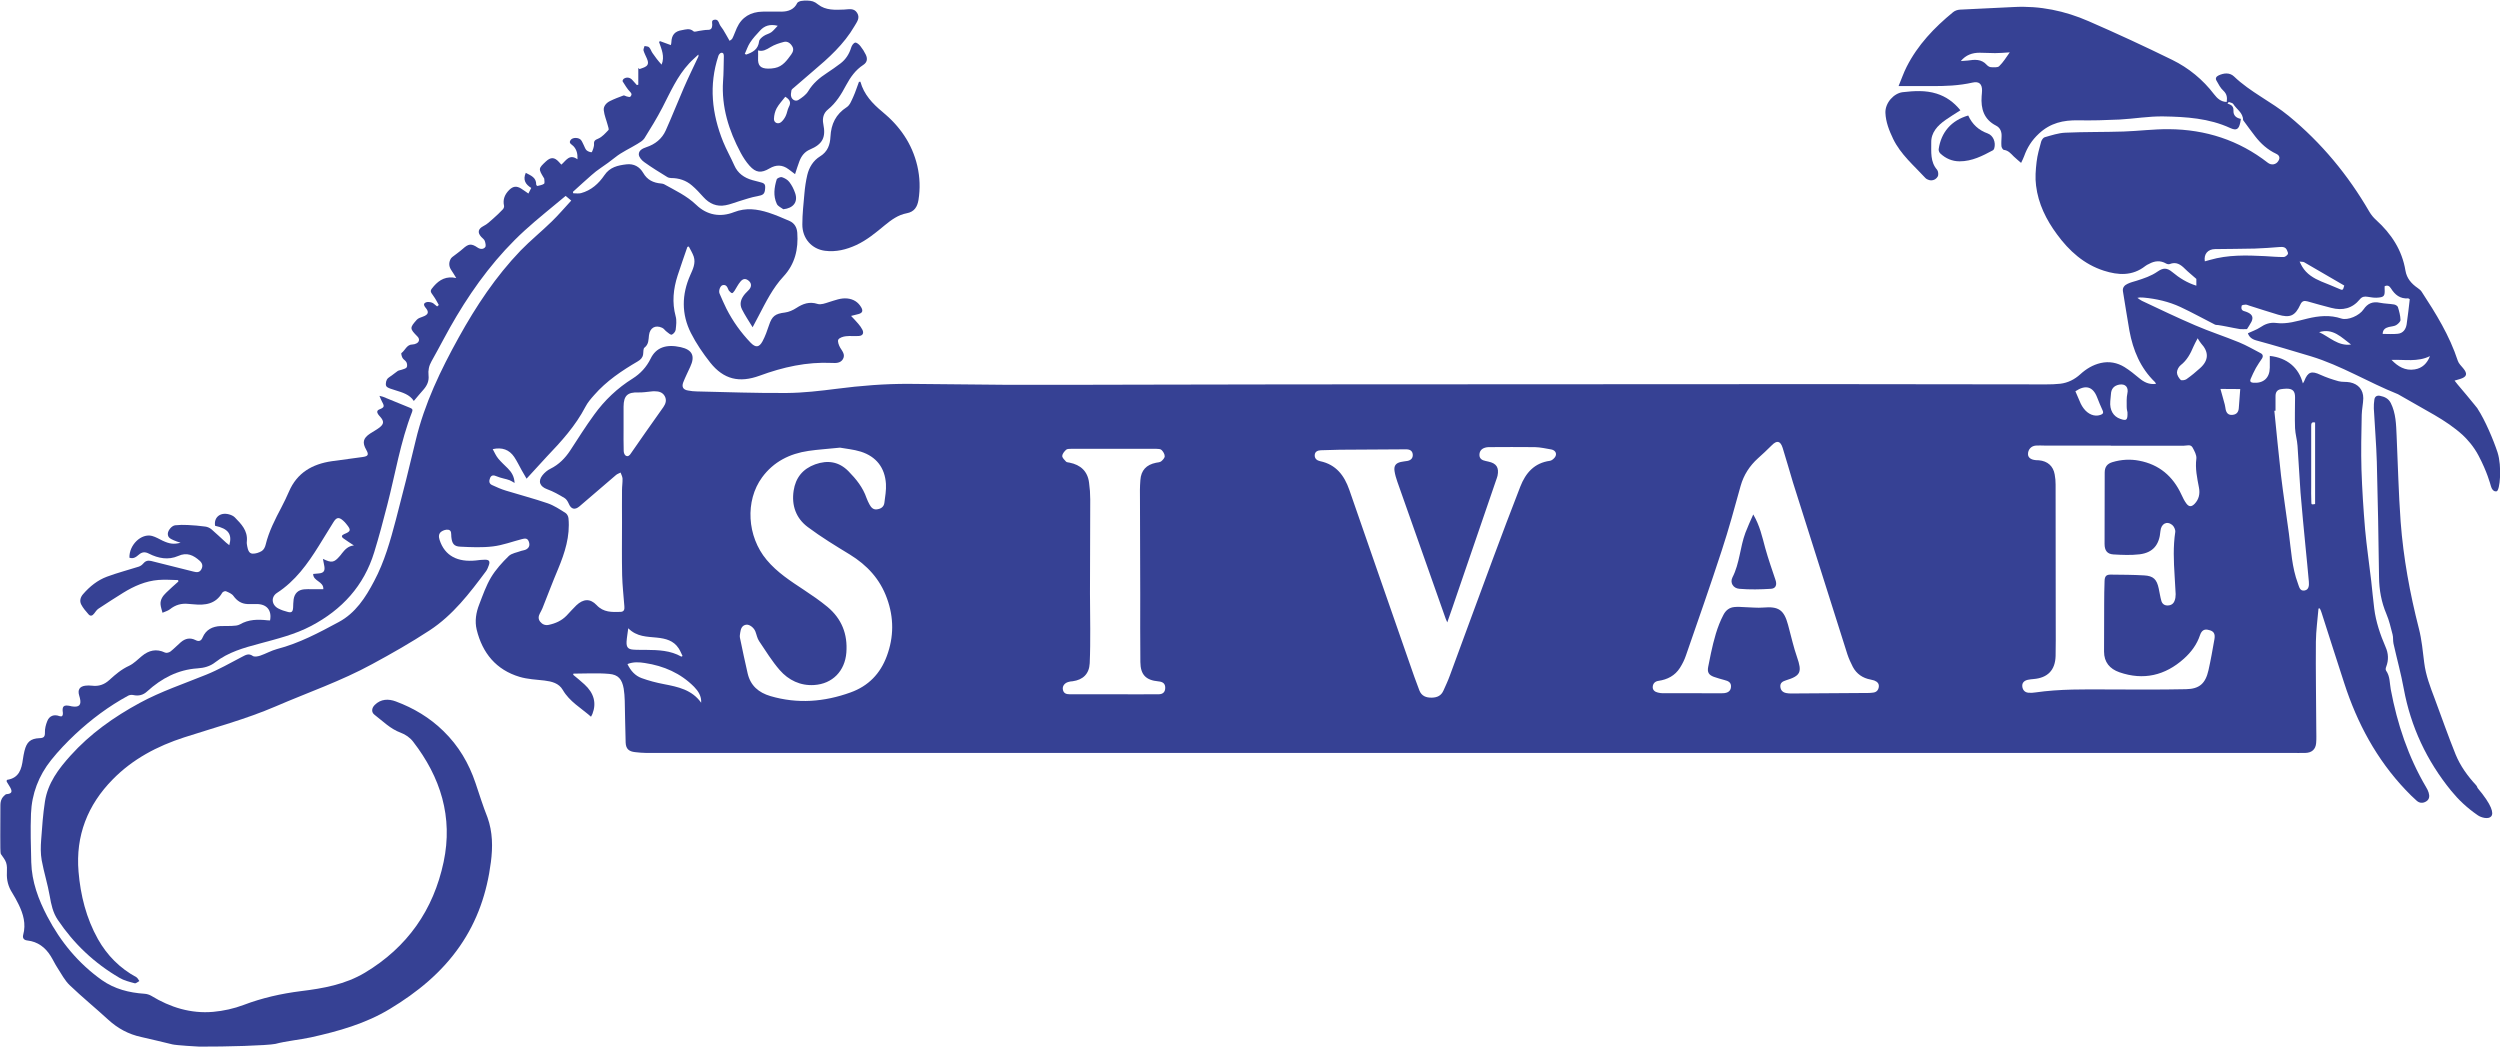 <?xml version="1.0" encoding="utf-8"?>
<!-- Generator: Adobe Illustrator 25.0.0, SVG Export Plug-In . SVG Version: 6.00 Build 0)  -->
<svg version="1.1" id="Livello_1" xmlns="http://www.w3.org/2000/svg" xmlns:xlink="http://www.w3.org/1999/xlink" x="0px" y="0px"
	 viewBox="0 0 1920 804" style="enable-background:new 0 0 1920 804;" xml:space="preserve">
<style type="text/css">
	.st0{fill:#364194;}
</style>
<g>
	<path class="st0" d="M600.6,136.1c-1.1-0.4-3.8,0.7-4.1,1.7c-1.9,6.2-2.8,12.6,0.1,18.8c0.8,1.8,3.3,2.8,5,4.1
		c7.7-0.8,11.4-5.6,9.1-12.3c-1-3-2.5-6-4.4-8.5C605,138.1,602.7,136.8,600.6,136.1z"/>
	<path class="st0" d="M1355.7,420.9c-2.3-8.5-4.1-17.1-9.2-25.8c-2.3,5.2-4.3,9.5-6,14c-4.2,11.2-4.4,23.5-10,34.4
		c-2,4,0.5,8.3,5.3,8.7c8.1,0.7,16.2,0.5,24.3,0c3.8-0.2,4.7-3.2,3.5-6.7C1360.9,437.4,1358,429.2,1355.7,420.9z"/>
	<path class="st0" d="M1901.7,603.1c-6.6-7.1-12.2-14.9-15.8-23.7c-5.7-14.1-10.7-28.5-16-42.7c-3.4-9-6.9-18-8.1-27.7
		c-1.1-8.8-1.9-17.7-4.1-26.3c-6.9-26.9-11.9-54.2-14-81.9c-1.6-22-2.1-44.1-3.1-66.2c-0.4-8.6-0.5-17.1-4.5-25.1
		c-1.8-3.5-4.8-4.8-8.2-5.5c-2.4-0.5-4.1,0.5-4.4,3c-0.3,2.2-0.5,4.5-0.4,6.7c0.7,13.7,1.9,27.4,2.3,41.1c0.8,29.5,1.3,59,1.7,88.5
		c0.1,9.8,1.8,19.1,5.6,28.1c2.2,5.1,3.4,10.6,4.8,15.9c0.6,2.2,0.2,4.7,0.7,7c2.6,11.6,5.8,23.1,7.9,34.7
		c5.4,29.2,17.6,55.2,36.3,78.2c5.7,7,12.2,13.2,20.5,18.9c5.3,3.8,22.2,5.6-0.1-20.9C1902.5,604.2,1902.1,603.6,1901.7,603.1z"/>
	<path class="st0" d="M1478.8,136.8c0.7,0.7,1.8,1.2,2.8,1.5c2.8,0.7,5.3-0.5,6.6-2.8c0.7-1.3,0.4-4-0.5-5.1
		c-5.4-6.2-4.4-13.7-4.5-20.8c-0.2-7.9,4.9-13.2,11-17.5c3.6-2.5,7.3-4.8,11.4-7.4c-5.1-6.3-11-10.5-18.3-12.8
		c-8.6-2.7-17.3-2.1-26.1-1.1c-6.6,0.8-13.5,8.1-13.2,15.9c0.3,7.1,2.9,13.6,5.9,19.9C1459.8,118.8,1470,127.2,1478.8,136.8z"/>
	<path class="st0" d="M1490.2,117.9c4.1,3.8,9,6,14.8,6c9.5,0,17.6-4.2,25.6-8.5c0.5-0.3,0.8-0.9,1-1.5c1.3-4.5-0.7-9.8-5-11.4
		c-7-2.5-11.9-7-15-13.8c-13,3.8-20.8,12.8-22.7,25.9C1488.8,115.7,1489.4,117.2,1490.2,117.9z"/>
	<path class="st0" d="M365.2,601.4c-5.1-15.2-13-28.6-24.6-39.9c-10.5-10.3-22.9-17.7-36.6-22.8c-5.6-2.1-11.5-2-16.2,2.7
		c-2.5,2.5-2.7,5.7-0.1,7.6c6.4,4.9,12.1,10.8,20,13.7c3.6,1.3,7.2,3.8,9.5,6.8c21.2,27.4,30.8,58,23.5,92.5
		c-7.8,36.9-27.9,65.5-60.4,85c-15.2,9.1-32.1,12.1-49.3,14.2c-15,1.9-29.7,5.2-43.9,10.6c-7.4,2.8-15.5,4.6-23.4,5.3
		c-17.1,1.5-32.9-3.4-47.5-12.3c-1.5-0.9-3.5-1.5-5.3-1.6c-11.8-0.8-22.9-3.6-32.7-10.5c-18-12.8-31.7-29.4-41.9-48.9
		c-6.8-13-11.9-26.6-12.3-41.6c-0.3-12.4-0.7-24.9-0.2-37.3c0.6-15.3,5.9-29.2,15.5-41.2c5.6-7,11.9-13.6,18.4-19.7
		c12.3-11.5,25.8-21.6,40.7-29.7c1.1-0.6,2.7-0.8,4-0.5c4.1,0.9,7.6,0,10.6-2.8c11-10,23.6-16.7,38.7-17.7c5-0.3,9.7-1.6,13.5-4.6
		c10.1-7.9,22.1-11.2,34.1-14.4c13.6-3.7,27.2-7,39.7-13.6c23.7-12.5,40.5-30.8,48.4-56.6c3.7-12,6.9-24.1,10-36.2
		c6.2-23.9,10.1-48.5,19.1-71.6c0.7-1.8,0-2.5-1.6-3.1c-7-2.8-13.9-5.7-20.8-8.5c-0.5-0.2-1.2-0.3-2.7-0.7c0.9,2,1.3,3.3,2,4.5
		c2,3.6,1.8,4.4-2,5.9c-2,0.8-2,2.1-1.1,3.6c0.5,0.8,1.2,1.5,1.8,2.2c2.9,3.3,2.8,5.4-0.6,8.1c-2.3,1.8-4.9,3.1-7.3,4.7
		c-5.4,3.6-6.1,6.9-2.9,12.5c2.1,3.7,1.5,4.9-2.9,5.5c-7.9,1.1-15.7,2.1-23.6,3.2c-15,2.2-26.7,8.9-32.9,23.4c-1.7,4-3.7,8-5.7,11.9
		c-4.9,9.3-9.7,18.6-12.2,28.9c-0.4,1.8-1.5,3.9-3,4.8c-2,1.2-4.7,2.1-7,2c-2.9-0.1-3.6-3.1-4.1-5.5c-0.3-1.3-0.5-2.8-0.3-4.2
		c0.7-8-4.3-13.1-9.3-18.2c-1.1-1.1-2.9-1.9-4.5-2.3c-6.7-1.8-11.7,2.4-10.6,8.8c10.1,2.2,13.3,6.4,10.9,14.9
		c-0.9-0.7-1.7-1.3-2.5-2c-3.7-3.4-7.4-6.9-11.2-10.2c-1.3-1.1-3.1-1.9-4.8-2.1c-4.4-0.6-8.9-1-13.4-1.2c-3.2-0.2-6.4-0.1-9.6,0.2
		c-2.7,0.3-5.5,3.8-5.7,6.3c-0.2,3.4,2.4,4.2,4.7,5.3c1.4,0.7,3,1.1,5.1,1.8c-5.2,1.4-8.5,0.9-13.7-1.5c-2.7-1.3-5.3-2.9-8.2-3.7
		c-8.3-2.2-17.7,6.9-17.4,16.7c3,1.1,5.1-0.5,7.2-2.3c2.4-2.1,4.7-2.4,7.8-0.8c7.1,3.6,14.8,5.1,22.4,1.8c6.8-3.1,11.8-0.6,16.6,3.7
		c2.1,1.9,2.6,4.1,1.2,6.6c-1.4,2.5-3.5,2.3-5.9,1.7c-10.9-2.8-21.8-5.5-32.7-8.2c-2.6-0.6-4.5,0.1-6.2,2.2c-0.8,1-2.1,1.8-3.3,2.2
		c-8.1,2.6-16.4,4.7-24.4,7.7c-7.2,2.7-13.2,7.5-18.3,13.4c-2,2.3-2.8,5.1-1.5,7.8c1.4,2.8,3.6,5.3,5.7,7.7c1.5,1.7,3,1.1,4.3-0.6
		c1-1.3,2-2.9,3.4-3.8c6.3-4.2,12.6-8.2,19-12.2c8.3-5.1,17.1-9,27-9.8c5-0.4,10.1,0,15.1,0.1c0.1,0.4,0.1,0.8,0.2,1.1
		c-3.2,2.9-6.4,5.6-9.4,8.6c-2.5,2.4-4.6,5.3-4.3,9c0.2,2.2,1,4.3,1.5,6.4c1.9-0.9,4-1.4,5.6-2.6c4.3-3.5,9-4.8,14.4-4.2
		c1.3,0.1,2.6,0.2,3.8,0.3c8.9,0.9,17-0.1,22.1-8.9c0.4-0.7,2.2-1.5,2.9-1.1c2.1,0.9,4.5,1.9,5.7,3.6c2.7,3.7,6,6,10.7,6.2
		c2.4,0.1,4.7,0,7.1,0c7.8,0,11.8,4.8,10.3,12.6c-0.6,0-1.3,0-1.9-0.1c-7.4-0.8-14.5-0.8-21.2,3.1c-1.7,1-4.1,1.1-6.2,1.2
		c-2.9,0.2-5.8,0-8.7,0.1c-6.2,0.3-11.2,2.7-13.8,8.8c-1.1,2.7-2.9,3.3-5.4,2c-4.2-2.1-7.9-1.3-11.3,1.6c-2.7,2.3-5.1,4.9-7.9,7.1
		c-1,0.8-3.1,1.4-4.2,0.9c-6.7-3.2-12.5-1.8-17.9,2.7c-3.2,2.6-6.1,5.7-9.7,7.4c-5.9,2.7-10.6,6.7-15.3,11c-3.7,3.4-8.1,5-13.3,4.3
		c-1.7-0.2-3.5-0.2-5.1,0c-4.4,0.6-6,3.2-4.7,7.5c0.2,0.6,0.4,1.2,0.5,1.8c1.4,5.5-0.4,7.5-6.1,6.6c-0.4-0.1-0.8-0.2-1.3-0.3
		c-5.1-1.1-6.4,0.2-5.6,5.4c0.1,0.7-0.1,1.7-0.6,2.3c-0.3,0.4-1.4,0.3-2,0.1c-4.1-1.6-7.8-0.3-9.4,3.8c-1.1,2.7-1.9,5.8-1.8,8.7
		c0.1,3.3-0.9,4.3-4.1,4.4c-7,0.3-9.9,2.9-11.6,9.8c-0.5,2.1-0.9,4.2-1.2,6.3c-1,7.6-2.9,14.5-12.1,15.9c-0.1,0-0.1,0.1-0.3,0.3
		c0,0.3-0.2,0.8,0,1.2c0.8,1.4,1.7,2.7,2.5,4.1c2.1,3.6,1.3,5.1-2.7,5.4c-1.1,0.1-3.2,2.6-3.6,3.5c-1.1,2.1-1.1,4-1.1,6.4
		c0.1,12.8-0.4,34.7,0.3,36c1.4,2.2,3.3,4.2,4.1,6.7c0.8,2.3,0.7,5.1,0.6,7.6c-0.3,5.7,1,10.8,4.1,15.6c1.8,2.8,3.3,5.8,4.8,8.7
		c3.7,7.5,5.9,15.2,3.6,23.6c-0.6,2.4,0.4,4,3.3,4.3c7.9,0.9,13.7,5.3,17.8,11.9c1.9,3,3.3,6.2,5.3,9.2c3,4.6,5.5,9.6,9.4,13.3
		c9.5,9.1,19.8,17.5,29.5,26.4c7.3,6.7,15.6,11.2,25.3,13.3c8.1,1.8,16.1,3.8,24.1,5.7c2.8,0.7,19.7,1.7,20.6,1.7
		c20.5,0.1,52-0.8,58.4-2.1c8.3-2.2,18.8-3.2,27.2-5c21.2-4.7,42-10.5,60.8-21.9c21-12.7,39.7-27.9,53.7-48.2
		c13.5-19.5,20.8-41.1,23.8-64.5c1.5-11.6,1.4-23.1-2.6-34.3C371,619.3,368.2,610.3,365.2,601.4z M212.8,455.3
		c14-9.1,23.4-22.2,32-36c3.8-6.1,7.6-12.2,11.3-18.3c2.3-3.7,4.1-4.1,7.4-1.2c1,0.8,1.8,1.8,2.6,2.8c3.7,4.5,3.4,5.5-1.8,7.6
		c-2.1,0.9-2.3,2.1-0.4,3.4c2.6,1.9,5.2,3.5,7.9,5.3c-4.5,0.4-7,3.3-9.3,6.2c-0.5,0.7-1,1.4-1.6,2c-4.3,5-6.2,5.4-12.9,2.1
		c0.4,2.1,0.8,3.9,1.1,5.7c0.6,3.6-0.6,5.2-4.3,5.5c-1.4,0.1-2.7,0.3-4.3,0.4c0,5.7,8.2,5.6,7.8,11.7c-3,0-5.9,0-8.9,0
		c-1.9,0-3.9-0.1-5.8,0.1c-4.6,0.4-7.4,3.1-8.1,7.7c-0.3,2.1-0.3,4.3-0.4,6.4c-0.2,3.2-1.2,4.1-4.3,3.2c-2.4-0.6-4.8-1.4-6.9-2.5
		C208.6,464.8,207.8,458.5,212.8,455.3z"/>
	<path class="st0" d="M659.7,62.8c-1.5,3.9-2.7,7.9-4.4,11.6c-1.3,2.8-2.6,6.4-5,7.9c-8.4,5.4-12,13-12.5,22.6
		c-0.3,6.2-2.1,11.6-8,15.2c-5.2,3.2-8.4,8.4-9.8,14.3c-1.1,4.7-1.8,9.5-2.2,14.2c-0.7,7.9-1.6,15.8-1.6,23.7
		c-0.1,10.8,7.2,19,17.4,20.3c8.4,1.1,16.4-0.9,24-4.4c8.2-3.8,15-9.5,21.9-15.2c5-4.1,10.3-8,16.8-9.2c6-1.1,8.2-5,9.1-10.2
		c1.4-8.8,1.1-17.5-0.9-26.2c-4-17.1-13.5-30.6-26.9-41.6c-7.5-6.2-14.1-13.2-16.8-23C660.4,62.8,660.1,62.8,659.7,62.8z"/>
	<path class="st0" d="M1918.1,347.4c-3.1-9.5-9.7-25-15.2-33.3c-0.2-0.5-0.5-0.9-0.9-1.3c-0.3-0.4-0.6-0.7-0.9-1.1
		c-0.1-0.1-0.2-0.3-0.3-0.4l0,0c-2.2-2.6-4.3-5.3-6.5-7.9c-2.3-2.8-4.7-5.5-7-8.3c-0.6-0.8-1.2-1.6-2.2-2.8c1.7-0.5,2.9-0.9,4.1-1.2
		c5.4-1.6,6.1-4,2.5-8.3c-1.5-1.8-3.4-3.6-4.1-5.7c-6.3-19.3-16.8-36.3-27.8-53.1c-0.7-1.1-1.9-2-3-2.8c-4.8-3.3-8.4-7.4-9.4-13.3
		c-2.6-15.9-10.9-28.4-22.6-39c-2-1.8-3.8-4-5.2-6.4c-16.3-28.1-36.7-52.8-61.9-73.5c-13.4-11-29.4-18.2-42-30.3
		c-3.3-3.1-7.7-2.7-11.8-0.8c-1.9,0.9-2.7,2.3-1.6,4.1c1.5,2.7,3,5.6,5.2,7.6c2.8,2.6,3.1,5.3,2.6,8.7c-4.5-0.1-7.3-2.8-9.7-5.9
		c-8.6-11.3-19.5-20.2-32.1-26.4c-21.2-10.4-42.6-20.3-64.2-29.7c-18.3-8-37.5-12-57.6-10.9c-13.8,0.8-27.6,1.2-41.3,2
		c-1.8,0.1-3.9,0.8-5.3,2c-14.4,11.8-27.1,25.1-35.6,41.9c-2.3,4.5-3.9,9.3-6.2,14.8c9,0,16.9,0,24.9,0c10.8,0.1,21.4-0.3,32-2.7
		c4.9-1.1,7.3,1.1,7.2,6.2c0,1.4-0.2,2.8-0.3,4.2c-0.7,9.7,1.7,17.9,11.1,22.7c3.3,1.7,4.4,4.8,4.2,8.4c-0.1,2.5-0.3,4.9-0.1,7.4
		c0.1,1,1.1,2.7,1.8,2.8c3.5,0.4,5.4,2.8,7.6,5c1.7,1.7,3.6,3.1,5.7,5c1-2.2,1.8-3.6,2.3-5.1c2.4-6.7,5.9-12.3,11.4-17.4
		c8.8-8.2,18.7-10.4,30.1-10.2c10.6,0.2,21.2-0.1,31.8-0.6c11.2-0.6,22.5-2.6,33.7-2.4c17.5,0.3,35,1.4,51.3,8.9
		c4.8,2.2,6.6,1,7.7-4.1c0.2-0.9,0.3-1.8,0.5-2.9c-3.8-0.7-5.9-2.8-5.7-6.4c0.1-2.3-0.7-3.7-2.6-4.6c-0.6-0.3-1.3-0.5-2-0.8
		c0.3-0.4,0.6-0.8,1-1.2c1.2,0.5,2.9,0.7,3.4,1.5c2.5,4.1,7.6,6.7,7.6,12.4c0,0.1,0.1,0.2,0.2,0.3c3,4,5.9,8.2,9,12.1
		c4.4,5.7,9.6,10.4,16.2,13.5c2.6,1.2,3.2,3.2,1.6,5.6c-1.7,2.8-5.3,3.4-8,1.3c-22.3-17.4-47.9-25.6-76-25.8
		c-11.6-0.1-23.1,1.4-34.7,1.8c-14.9,0.5-29.9,0.2-44.8,0.9c-5.3,0.2-10.6,2-15.9,3.5c-1.1,0.3-2.3,2.1-2.7,3.4
		c-1.4,5.2-2.9,10.3-3.5,15.6c-0.7,6-1.2,12.2-0.4,18.2c1.7,13.9,7.8,26.2,16.1,37.4c9.3,12.7,20.7,23,36,27.9
		c11,3.5,21.9,4.2,31.8-3.6c0.8-0.7,1.8-1.1,2.8-1.6c4.3-2.4,8.7-2.9,13.2-0.3c0.7,0.4,1.9,0.7,2.7,0.4c5-2,8.4,0.3,11.7,3.6
		c2.7,2.7,5.7,5,8.8,7.8c0,1.1,0,3,0,5.2c-7.1-2.2-13-5.9-18.4-10.4c-4.3-3.6-7.2-3.3-11.3-0.5c-5,3.5-10.6,5.3-16.2,7.1
		c-2.3,0.7-4.8,1.3-7,2.4c-2.2,1-3.9,2.8-3.5,5.6c1.7,10.1,3.2,20.3,5,30.4c2.8,15,8.4,28.6,19.6,39.4c0.3,0.3,0.5,0.8,0.8,1.4
		c-5.3,0.7-9.2-1.3-12.9-4.4c-3.6-3-7.3-6-11.3-8.5c-5.6-3.4-11.7-4.6-18.3-3.1c-6,1.4-11.1,4.5-15.6,8.6c-4.4,4-9.5,6.6-15.4,7.3
		c-3.6,0.4-7.3,0.5-10.9,0.5c-56.9-0.1-113.9-0.2-170.8-0.2c-136.3,0-272.6,0.1-408.9,0.2c-37.4,0-74.8,0.2-112.1,0.2
		c-36.3,0.1-72.6,0.2-108.9,0.1c-24.2-0.1-48.3-0.6-72.5-0.7c-18.7-0.1-37.3,1.4-55.8,3.8c-12.6,1.6-25.4,3.1-38.1,3.2
		c-23.1,0.2-46.2-0.7-69.2-1.2c-2.2,0-4.5-0.3-6.7-0.7c-3.7-0.6-5-2.7-3.7-6.2c1.6-4.1,3.6-8,5.4-12c3.9-8.3,1.6-13.1-7.3-15.1
		c-11.2-2.5-19,0.3-23.1,8.8c-3.2,6.5-7.8,11.5-13.8,15.3c-11.7,7.3-21.6,16.7-29.6,27.8c-6.5,8.9-12.4,18.3-18.4,27.5
		c-3.9,5.9-8.7,10.8-15.2,14c-2.3,1.1-4.5,3-6.1,5c-3.7,4.7-1.9,8.7,3.6,10.7c4.7,1.7,9.1,4.2,13.4,6.8c1.4,0.8,2.5,2.7,3.2,4.3
		c1.8,4.3,4.7,5.1,8.3,2c9.4-8,18.7-16.1,28.1-24.1c1-0.8,2.3-1.2,3.4-1.8c0.5,1.5,1.4,3,1.5,4.6c0.1,3-0.4,6-0.4,8.9
		c-0.1,8.3,0,16.5,0,24.8c0,13.5-0.2,27.1,0.1,40.6c0.2,7.9,1.1,15.8,1.7,23.7c0.2,2.2,0,4.3-2.9,4.4c-6.6,0.2-13.1,0.5-18.4-5.2
		c-5-5.3-10.3-4.8-15.6,0.2c-2.6,2.5-5,5.3-7.5,7.9c-3.8,3.9-8.5,6-13.8,7.1c-2.7,0.5-4.8-0.4-6.5-2.5c-1.6-2.1-1.3-4.2-0.2-6.3
		c0.7-1.3,1.4-2.6,2-4c4-10,7.8-20.2,12-30.1c5.2-12.5,9.3-25.2,8-38.9c-0.1-1.5-1.1-3.4-2.2-4.1c-4.4-2.8-8.9-5.8-13.8-7.5
		c-10.5-3.6-21.3-6.4-32-9.7c-3.7-1.1-7.2-2.7-10.7-4.3c-2.5-1.1-2.4-3.3-1.5-5.5c1-2.3,2.8-2.2,4.8-1.3c1.8,0.8,3.8,1.3,5.7,1.8
		c1.5,0.4,3.1,0.7,4.5,1.3c1.2,0.5,2.3,1.2,3.8,2.1c-0.2-4.9-2.3-8.3-5.2-11.2c-2.5-2.5-5.2-4.9-7.4-7.6c-1.7-2.1-2.8-4.6-4.2-7.2
		c7.2-1.6,12.7,0.4,16.5,6c2.2,3.3,3.9,6.9,5.8,10.3c1.2,2.1,2.4,4.2,3.7,6.4c5.4-5.8,10.4-11.4,15.5-16.9
		c11.2-11.7,22.1-23.7,29.7-38.3c1.7-3.3,4.2-6.2,6.7-9c9.4-10.8,21.2-18.7,33.5-25.9c2.2-1.3,3.7-2.8,4.1-5.3c0.3-1.8,0-4.4,1-5.2
		c3.4-2.6,3.1-6.1,3.5-9.5c0.7-5.8,4.9-8.2,10.1-5.8c1.4,0.6,2.3,2.2,3.6,3.1c1.2,0.9,2.9,2.5,3.8,2.2c1.3-0.5,2.8-2.3,3-3.7
		c0.4-3.4,0.9-7.2,0-10.4c-2.9-10.7-1.8-21,1.5-31.3c2.4-7.4,5-14.7,7.5-22c0.4-0.1,0.7-0.2,1.1-0.3c1.3,2.6,2.9,5.1,3.8,7.8
		c1.6,5.1-0.7,9.7-2.7,14.2c-6.6,14.9-6.8,29.9,0.5,44.4c4.1,8.1,9.3,15.7,14.9,22.8c10.3,12.9,22.3,15.7,37.9,10
		c17.9-6.6,36.2-10.7,55.4-9.8c3.2,0.2,6.8,0.2,8.6-3c1.9-3.4-0.5-6-2.2-8.8c-1-1.8-2.1-4.7-1.4-6.1c0.9-1.5,3.8-2.4,5.9-2.6
		c3.3-0.4,6.7,0.1,10-0.2c2.9-0.2,3.9-2.2,2.6-4.8c-0.8-1.6-1.9-3.1-3.1-4.5c-1.6-1.9-3.4-3.8-5.6-6.1c2.2-0.5,3.9-0.9,5.6-1.4
		c3.1-0.8,3.8-2.4,2.2-5.2c-2.4-4.1-6-6.3-10.7-6.8c-5-0.5-9.4,1.4-14.1,2.8c-2.8,0.9-6.2,2.2-8.7,1.4c-6.3-2-11.2-0.2-16.3,3.1
		c-2.6,1.7-5.7,3.1-8.8,3.5c-7.4,0.9-9.9,2.7-12.2,9.7c-1.4,4.2-2.9,8.5-5,12.4c-2.6,4.8-5.3,5-9.1,1.1
		c-7.5-7.8-13.7-16.5-18.6-26.1c-1.9-3.8-3.6-7.8-5.3-11.7c-0.9-2.1,0.5-5.9,2.3-6.4c2.6-0.7,3.6,1.2,4.4,3.2
		c0.2,0.4,0.3,0.9,0.6,1.1c0.7,0.7,1.5,1.7,2.3,1.8c0.5,0.1,1.4-1.1,1.9-1.8c1.5-2.3,2.7-4.9,4.5-7c2.1-2.6,4.3-2.6,6.6-0.5
		c2,1.8,2.1,4.3,0.1,6.6c-1,1.1-2.1,2.1-3.1,3.2c-3,3.5-4.6,7.5-2.4,11.9c2.3,4.6,5.2,8.9,8.2,13.8c1.8-3.5,3.3-6.2,4.7-8.9
		c5.5-10.5,10.8-21.3,19-30.1c8.9-9.6,11.5-21,10.6-33.6c-0.3-4-2.1-7.3-5.9-9c-5.3-2.3-10.6-4.6-16.1-6.4c-8.8-2.8-17.4-4-26.6-0.4
		c-10.4,4.1-20.7,2.4-29-5.6c-7.3-7-16.2-11.1-24.8-15.9c-0.6-0.3-1.4-0.4-2.2-0.5c-5.9-0.5-10.6-2.7-13.7-8.1
		c-2.8-4.8-7.2-7.3-13-6.6c-6.6,0.8-12.6,2.1-16.8,8.3c-4.4,6.5-10.2,11.7-18,13.8c-1.9,0.5-4,0.1-6,0.1c-0.1-0.4-0.1-0.7-0.2-1.1
		c2.5-2.3,5-4.6,7.5-6.8c4.5-3.9,8.8-8.2,13.8-11.5c3.9-2.6,7.5-5.3,11.2-8.2c5.1-4.1,11.3-6.8,17-10.3c2-1.2,4.2-2.5,5.4-4.3
		c4.8-7.7,9.6-15.5,13.8-23.6c6.1-11.8,11.4-24.1,20.6-34c2.2-2.4,4.7-4.5,7-6.7c0.3,0.9,0.1,1.4-0.1,1.8
		c-3.7,7.9-7.6,15.8-11.1,23.9c-4.7,10.8-9,21.8-13.8,32.5c-2.9,6.5-8.2,10.7-14.9,12.9c-3,1-5.9,2.5-5.8,5.6
		c0.1,2.1,2.3,4.6,4.2,5.9c5.7,4.1,11.6,7.7,17.6,11.4c0.8,0.5,2,0.8,3,0.8c6,0,11.5,1.8,16,5.7c3.2,2.7,6,5.8,8.8,8.9
		c4.6,5.1,10.2,7.6,17,6.3c3.5-0.6,7-2.1,10.4-3.1c4.7-1.4,9.4-3.1,14.2-3.9c4.2-0.8,5.5-1.5,5.8-5.7c0.3-3.6-0.4-4.3-4.8-5.3
		c-1.7-0.4-3.3-0.8-5-1.3c-6.3-1.8-11.2-5.2-13.9-11.4c-2.7-6.1-6-11.9-8.5-18c-8.7-21.5-11.1-43.5-3.7-66c0.3-1,1.4-2.3,2.2-2.4
		c1.9-0.2,2,1.4,2,2.9c-0.2,6.3-0.1,12.6-0.6,18.9c-1.3,19.8,4.4,37.9,13.6,55.1c1.9,3.5,4.1,6.9,6.7,9.8c4.9,5.5,9,5.9,15.4,2.1
		c5.1-3,9.9-2.9,14.7,0.7c1.6,1.2,3.1,2.4,4.9,3.7c1.2-3.6,2.1-6.7,3.3-9.8c1.5-4,3.9-7.3,8.1-9.1c9.7-4.1,12.4-9.2,10.3-19.6
		c-0.9-4.5,0.2-8.4,3.5-11.1c6.3-5.1,10.3-11.7,14-18.7c3.3-6.1,7.2-11.7,13.2-15.6c2.9-1.9,3.5-4.6,1.9-7.9
		c-1.1-2.3-2.5-4.5-4.1-6.5c-1-1.3-2.9-2.9-4-2.7c-1.3,0.2-2.7,2.3-3.1,3.8c-1.5,4.9-4.1,9-8.1,12.1c-3.4,2.6-6.9,5-10.5,7.4
		c-5.7,3.7-10.8,8-14.4,14c-1.7,2.8-4.7,4.9-7.5,6.7c-2.1,1.3-4.5,0.1-5.4-2c-0.7-1.5-0.3-3.6,0-5.3c0.2-0.9,1.3-1.6,2.1-2.3
		c4.8-4.1,9.6-8.3,14.4-12.4c12.1-10.2,23.8-20.7,31.9-34.6c1.9-3.3,4.5-6.3,2.1-10.2c-2.4-3.9-6.2-2.8-9.9-2.6
		c-7,0.3-14.3,0.7-20.1-3.9c-3.1-2.5-4.8-2.8-8.4-3c-1.5-0.1-3.2,0.1-4.6,0.3c-0.9,0.1-2.6,0.8-3,1.5c-2.3,5-6.9,6.7-12.2,6.7
		c-4.8,0-9.7-0.1-14.5,0c-9,0.2-15.9,4.1-19.7,12.5c-1.2,2.6-2.1,5.4-3.4,8c-0.5,1-1.8,1.6-2.2,1.9c-1.9-3.3-3.3-5.9-4.9-8.5
		c-0.9-1.5-2.3-2.9-2.9-4.5c-0.7-1.9-1.4-3.5-3.7-3.2c-2.7,0.3-1.8,2.4-1.8,4c-0.1,2.3-0.7,3.9-3.5,3.8c-2.2,0-4.5,0.5-6.7,0.8
		c-1.4,0.2-3.5,1-4.2,0.3c-2.9-2.6-5.9-1.4-8.8-0.9c-5.5,0.8-8,3.7-8.2,9.3c0,0.7-0.2,1.4-0.4,2.2c-2.9-1.1-5.6-2-8.2-3
		c-0.3,0.2-0.6,0.4-0.9,0.5c1.9,5.6,4.6,11.2,2,17.5c-2.6-2.8-4.9-5.8-7-8.9c-1-1.4-1.4-3.2-2.6-4.4c-0.7-0.8-2.3-0.7-3.5-1
		c-0.3,1.2-1,2.4-0.8,3.4c0.6,2.1,1.7,4.1,2.6,6.2c0.9,2.1,1.5,4.4-0.5,5.9c-1.4,1.1-3.4,1.5-5.1,2.2c-0.3-0.3-0.7-0.5-1-0.8
		c0,4.3,0,8.6,0,12.8c-0.4,0.1-0.7,0.2-1.1,0.3c-1.1-1.2-2.2-2.5-3.3-3.7c-1.8-2.2-4.6-2.7-6.8-1.1c-0.5,0.4-1.1,1.6-0.8,2
		c1.8,2.8,3.5,5.8,5.8,8.1c1.6,1.6,1,2.7,0,3.7c-0.4,0.4-1.8-0.1-2.8-0.3c-0.8-0.2-1.7-0.9-2.4-0.7c-3.5,1.3-7,2.6-10.4,4.3
		c-2.8,1.4-5.1,4-4.7,7.1c0.4,3.8,2,7.5,3,11.3c0.3,1.3,1.1,3.2,0.6,3.8c-2.4,2.5-4.8,5.3-7.8,6.6c-2.4,1-3.5,1.7-3.3,4.2
		c0.1,1-0.2,2.1-0.5,3.2c-0.4,1.1-1,3.1-1.4,3.1c-1.4-0.1-2.9-0.7-3.9-1.6c-1-1-1.4-2.6-2.1-3.9c-0.7-1.3-1.2-2.8-2.1-3.9
		c-1.6-2-6.2-2.2-7.8-0.2c-2.1,2.6,0.6,3.5,1.9,4.8c2.6,2.7,3.4,6,3.2,10.2c-6.3-4.5-8.9,1.2-12.4,4.1c-0.8-0.9-1.3-1.5-1.9-2.1
		c-3.4-3.7-6.2-3.8-9.9-0.4c-5.9,5.5-5.9,5.7-1.7,12.6c0.2,0.3,0.4,0.6,0.4,0.8c0,1.3,0.5,3.3-0.2,3.8c-1.4,1-3.3,1.2-5.1,1.7
		c-0.2,0-0.9-0.7-0.9-1.1c0.1-5.5-4.1-6.9-8-9c-2.4,5.4-0.2,8.9,4.2,11.6c-0.8,1.5-1.5,2.8-2.2,4.3c-2-1.4-3.8-2.7-5.7-3.9
		c-3.5-2.1-6.1-1.7-9,1.1c-3.4,3.4-5.1,7.3-4,12.2c0.2,0.8-0.3,2-0.8,2.6c-2.4,2.5-4.9,5-7.6,7.3c-2.3,2-4.6,4.3-7.3,5.6
		c-4.1,2.1-5,4.9-1.8,8.4c0.9,1,2.3,1.9,2.7,3.1c0.5,1.5,1.1,3.9,0.3,4.8c-1.4,1.7-3.7,1.7-5.8,0.3c-4.8-3.3-7-3-11.3,0.9
		c-2.6,2.3-5.5,4.3-8.2,6.4c-0.6,0.5-1.2,1.2-1.5,2c-1.3,2.9-0.9,5.6,0.9,8.2c1.2,1.7,2.2,3.5,3.7,5.9c-7.6-1.7-12.8,1.2-17.2,6.2
		c-3.1,3.6-3.1,3.8-0.3,7.6c1.6,2.2,2.8,4.6,4.1,6.9c-0.4,0.4-0.9,0.8-1.3,1.1c-1-0.8-2-1.7-3.1-2.5c-1.2-0.7-2.8-1-4.4-0.9
		c-0.9,0.1-2.3,0.7-2.5,1.5c-0.3,0.7,0.4,2,1,2.7c3,3.5,2.4,5.5-2.1,7.1c-1.6,0.6-3.4,1.1-4.5,2.3c-5.6,6.3-5.5,6.8,0.5,12.9
		c1.9,1.9,1.5,4.3-1,5.4c-0.9,0.4-1.8,0.7-2.8,0.7c-4.5,0-5.6,4.5-8.5,6.6c-0.4,0.3,0.2,2.6,0.8,3.7c0.7,1.3,2.3,2,3,3.3
		c0.6,1.1,0.8,3.1,0.2,4c-0.7,1-2.5,1.3-3.8,1.8c-1,0.4-2.2,0.4-3.1,1c-2.1,1.4-3.9,3.1-6,4.4c-2.2,1.3-3,3-3.1,5.5
		c-0.1,2.5,1.8,2.9,3.4,3.6c1.3,0.5,2.6,0.9,4,1.3c5.4,1.7,10.9,3.2,14.1,8.2c2.6-3.1,5-6,7.5-8.8c2.7-3.1,4.3-6.6,3.8-10.9
		c-0.4-3.8,0.3-7.3,2.3-10.8c6.5-11.5,12.4-23.3,19.2-34.6c14.5-24.3,31.4-46.7,52.3-65.8c10.1-9.2,20.9-17.7,31.5-26.6
		c1.1,0.9,2.4,2,4.3,3.6c-5.2,5.6-9.9,11.2-15.1,16.2c-7.8,7.6-16.2,14.4-23.8,22.2c-19.1,19.9-34.2,42.7-47.5,66.7
		c-13.9,25.1-26.3,50.8-33,78.9c-4.8,20.3-9.9,40.6-15.2,60.8c-4.3,16.3-8.8,32.5-16.8,47.5c-6.6,12.6-14.3,24.5-27.2,31.4
		c-15.2,8.2-30.4,16.3-47.3,20.7c-4.5,1.2-8.6,3.6-13,5.1c-1.8,0.6-4.5,1.1-5.7,0.2c-3.3-2.3-5.6-0.6-8.4,0.8
		c-9,4.7-17.9,9.8-27.3,13.6c-17.2,7-34.7,12.8-51.1,21.7c-19.9,10.8-38.1,23.7-53.2,40.5c-9.2,10.2-17.4,21.1-19.6,35.2
		c-1.5,9.7-2.2,19.6-2.9,29.4c-0.4,5.2-0.5,10.6,0.4,15.7c1.7,9.3,4.6,18.3,6.2,27.6c1.1,6.4,2.4,12.6,6.1,18.1
		c12.4,18.5,28.2,33.4,47.4,44.6c3.5,2.1,7.7,3.1,11.7,4.2c1,0.3,2.4-1.1,3.6-1.7c-0.7-1-1.3-2.3-2.2-2.9
		c-12.7-6.9-22.5-16.7-29.6-29.3c-9-16.1-13.4-33.7-14.9-51.8c-2.3-27.6,6.9-51.2,26.3-70.9c15.3-15.6,34.1-25.5,54.7-32.2
		c23.5-7.6,47.5-14,70.3-23.8c24.8-10.7,50.4-19.5,74.2-32.5c15-8.1,29.9-16.6,44.1-25.9c17.9-11.7,30.7-28.5,43.3-45.4
		c1-1.3,1.6-3,2.2-4.6c1.1-3,0.3-4.3-2.9-4.3c-2.4,0-4.7,0.3-7.1,0.6c-13.8,1.4-23.8-3.4-27.8-15.8c-0.8-2.4-0.8-4.9,1.4-6.4
		c1.4-1,3.7-1.7,5.3-1.4c2.7,0.5,2.1,3.3,2.3,5.4c0.5,5.1,1.9,7.4,6.9,7.6c8.3,0.4,16.8,0.8,25-0.2c7.6-0.9,14.9-3.7,22.3-5.6
		c2.1-0.5,4.1-1,5.2,1.6c1,2.4,0.8,4.7-1.7,6.2c-1.1,0.7-2.6,0.8-3.9,1.2c-3.4,1.3-7.5,1.8-9.8,4.1c-5,4.9-9.9,10.3-13.5,16.3
		c-3.8,6.4-6.3,13.6-9,20.6c-2.5,6.3-3.6,13-2,19.6c4.4,17.9,14.9,30.8,33,36.2c6.1,1.8,12.7,2.1,19,2.8c5.6,0.7,11.1,2,14.1,7.2
		c5.2,9,14.1,13.9,21.7,20.6c0.5-0.9,0.8-1.5,1.1-2.2c3.2-8.3,1.2-15.9-6.1-22.6c-2.8-2.6-5.8-5-8.7-7.4c0.1-0.3,0.1-0.6,0.2-0.9
		c9.1,0,18.3-0.6,27.4,0.2c7.1,0.6,9.9,4.1,11.2,11.3c0.5,3.1,0.7,6.2,0.8,9.3c0.3,10.7,0.3,21.5,0.7,32.2c0.2,4.8,2.5,6.8,7.3,7.3
		c2.8,0.3,5.6,0.6,8.3,0.6c421.2,0,842.3,0,1263.5,0c3.6,0,7.3,0.1,10.9,0c4.9-0.1,7.9-2.7,8.3-7.6c0.3-3.5,0.1-7.1,0.1-10.6
		c-0.1-22.4-0.5-44.9-0.3-67.3c0.1-8.5,1.3-16.9,2-25.4c0.3,0,0.7-0.1,1-0.1c0.5,1.1,1.1,2.2,1.4,3.4c5.8,18,11.5,36.1,17.4,54.1
		c9.9,30.6,24.8,58.4,47.1,81.9c2.7,2.9,5.6,5.7,8.5,8.3c2.1,1.9,4.7,2.1,7.2,0.6c2.7-1.6,2.8-4.2,2-6.8c-0.4-1.4-1.1-2.8-1.9-4.1
		c-13.8-23.4-22.2-48.6-27.2-75.2c-0.9-4.8-0.5-10.1-3.6-14.4c-0.5-0.7-0.3-2.1,0.1-3c2-5.2,1.7-10.3-0.5-15.2
		c-4.1-9.5-7.4-19.2-8.7-29.5c-0.9-7-1.5-14-2.3-21.1c-1.5-13.2-3.5-26.4-4.7-39.6c-1.3-15.4-2.3-30.8-2.8-46.2
		c-0.4-13.9-0.1-27.9,0.2-41.8c0.1-4.3,1.1-8.5,1.2-12.8c0-6.5-3.8-10.9-10.2-12.2c-2.9-0.6-6.1-0.1-8.9-0.9
		c-4.7-1.3-9.4-2.9-13.8-4.9c-6.8-3.2-9.7-2.3-12.4,4.7c-0.2,0.6-0.6,1.1-1.1,1.9c-3.1-12.1-12.2-19.7-25.4-21.1c0,3,0,6,0,9
		c-0.1,8-4.9,12.2-12.8,11.6c-1.9-0.2-2.6-1.1-2-2.7c1.2-2.9,2.6-5.8,4.1-8.6c1.4-2.5,3.1-4.9,4.7-7.3c1.1-1.8,0.7-3.3-1.2-4.2
		c-5.4-2.8-10.7-5.9-16.3-8.2c-11.2-4.6-22.7-8.3-33.8-13.1c-13.8-5.9-27.3-12.4-40.9-18.8c-1.1-0.5-2-1.3-3.5-2.3
		c1.1-0.2,1.5-0.3,1.9-0.3c1,0,1.9,0,2.9,0.1c9.8,0.9,19.3,3.1,28.2,7.2c9,4.2,17.6,9,26.5,13.5c0.7,0.4,1.6,0.3,2.5,0.4
		c2.3,0.4,4.5,0.7,6.8,1.2c3.3,0.6,6.6,1.4,10,1.9c1.6,0.2,3.3,0,5.4,0c1-1.6,2.3-3.5,3.4-5.6c1.6-3.3,0.7-5.5-2.6-7.1
		c-1-0.5-2-0.8-3-1.1c-2.3-0.6-2.3-2.5-1.9-4.1c0.1-0.6,2-0.9,3.1-0.9c0.9,0,1.8,0.5,2.8,0.8c7.3,2.3,14.6,4.7,22,6.9
		c9.3,2.7,13.2,1,17.2-7.8c1.2-2.6,2.8-3.1,5.4-2.4c6.1,1.8,12.2,3.4,18.3,5c8.7,2.3,16.2,0.5,22-6.6c1.7-2.1,3.7-2.3,6-1.9
		c2.2,0.3,4.5,0.8,6.7,0.7c6-0.3,6.6-1.1,6.3-7c0-0.6,0-1.2,0-1.8c2.3-1.1,3.7-0.2,4.9,1.7c3,4.8,7,8.1,13.2,7.6
		c0.3,0,0.5,0.3,1.2,0.7c-0.8,6.4-1.4,12.9-2.4,19.3c-0.6,3.7-2.7,6.8-6.8,7.2c-3.8,0.4-7.7,0.1-11.6,0.1c0.1-3.4,2.1-4.6,4.7-5.3
		c1.9-0.5,4-0.5,5.6-1.4c1.5-0.9,3.4-2.7,3.4-4c-0.1-3.3-1-6.7-2-9.9c-0.3-0.9-1.8-1.8-2.9-2c-3.6-0.6-7.3-0.6-10.8-1.3
		c-5.6-1.2-9.5,0.4-12.7,5.1c-3.2,4.8-12.1,8.6-17,7c-8.7-2.9-17.3-2.1-26,0c-7.9,1.9-15.8,4.5-24.1,3.4c-4.7-0.6-8.5,0.8-12.3,3.4
		c-2.8,1.9-6.1,2.9-9.4,4.5c0.8,2.5,2.7,4.5,6.4,5.5c14,3.8,28,8,42,12.2c23.3,7.1,44.1,20,66.6,29c0.2,0.1,0.4,0.2,0.6,0.3
		c9.2,5.3,18.5,10.5,27.7,15.8c7.7,4.5,15.1,9.4,21.7,15.4c3.4,3.2,8.4,8.6,12.2,15.9c6.5,12.3,8.9,21.5,9.4,23.2
		c0.5,1.8,1.8,4.6,4.4,4.1S1921.6,358.2,1918.1,347.4z M1535.4,50.8c-1.2,1.2-4.1,0.9-6.3,0.8c-1.1,0-2.5-0.9-3.3-1.8
		c-4.1-4.6-9.3-4.1-14.6-3.3c-1.8,0.2-3.6,0.2-5.3,0.4c3.9-4.7,8.8-6.4,14.4-6.4c4,0,7.9,0.3,11.9,0.3c3.5,0,7-0.3,11.3-0.6
		C1540.8,44,1538.5,47.8,1535.4,50.8z M605.8,82.2c-1.1,2.1-1.3,4.7-2.4,6.9c-0.8,1.7-2,3.4-3.4,4.6c-2.4,2.1-5.8,0.6-5.6-2.5
		c0.1-2.8,0.8-5.7,2.1-8.1c1.7-3.1,4.3-5.8,6.6-8.8C606.5,76.4,607.8,78.6,605.8,82.2z M602,32.2c2.7-0.7,5,0.9,6.4,3.3
		c1.4,2.2,0.7,4.3-0.7,6.3c-3.3,4.5-6.5,9.2-12.5,10.4c-1.8,0.4-3.6,0.5-5.4,0.5c-5.8-0.1-7.9-2.4-7.6-8.2c0.1-1.8,0-3.6,0-5.8
		c3.7,1.1,6.5-0.7,9.5-2.5C594.8,34.3,598.5,33.1,602,32.2z M576,32.8c2.2-3.4,5-6.4,7.8-9.4c3.3-3.6,7.5-5.1,13.5-3.6
		c-2,2-3.3,3.8-5,5c-1.7,1.2-4,1.6-5.7,2.8c-1.5,1-3.4,2.6-3.6,4.1c-0.7,6.2-4.9,8.5-9.9,10.2c-0.4-0.2-0.7-0.3-1.1-0.5
		C573.3,38.6,574.3,35.4,576,32.8z M480.5,349.9c-0.9-0.6-1.5-2.3-1.5-3.6c-0.2-5.8-0.1-11.6-0.1-17.4c0-5.6,0-11.1,0-16.7
		c0.1-8.4,3.1-11.1,11.4-10.8c3.1,0.1,6.2-0.4,9.3-0.7c1.1-0.1,2.1-0.3,3.2-0.2c3.1,0,6,0.7,7.7,3.7c1.7,3.1,0.7,5.9-1,8.4
		c-4.5,6.5-9.1,12.9-13.7,19.4c-3.8,5.4-7.5,10.7-11.2,16.1C483.6,349.8,482.2,351,480.5,349.9z M481.2,492.8
		c0.2-3.2,0.8-6.3,1.3-10.3c6.6,6.7,14.5,6.4,22.1,7.2c6.6,0.7,12.7,2.2,16.6,8.2c1.2,1.8,2,3.9,3,5.9c-0.6,0.3-0.8,0.5-0.9,0.5
		c-8.4-4.8-17.7-5.1-27.1-5.2c-3.3-0.1-6.7,0.1-10-0.2C482.3,498.6,481,497,481.2,492.8z M509.8,525.4c-5.8-1.1-11.5-2.6-17-4.6
		c-5-1.8-8.5-5.7-10.9-10.8c4.5-1.8,9-1.5,13.4-0.8c14.5,2.2,27.4,7.8,37.8,18.3c3.2,3.3,5.7,7.1,5.4,12.2
		C531.4,529.7,520.7,527.5,509.8,525.4z M681.1,503.8c-5,13.6-14.2,23.1-27.9,28c-20.2,7.3-40.7,8.9-61.5,2.8
		c-9.1-2.7-15.3-8-17.5-17.4c-2.1-9.1-4-18.1-5.9-27.3c-0.3-1.3,0-2.8,0.2-4.1c0.4-2.7,1.2-5.4,4.4-6c2.5-0.5,6,2.1,7.2,5.1
		c1,2.5,1.4,5.3,2.9,7.5c5.1,7.6,9.9,15.4,15.8,22.2c6.8,7.8,15.9,12.2,26.5,11.5c14.1-0.9,23.6-10.8,24.7-24.9
		c1.1-14.2-3.6-26-14.5-35.1c-5.7-4.7-11.8-8.9-18-13c-10.3-6.8-20.7-13.5-28.7-23.1c-15.1-18-16.7-45.4-3.5-63.4
		c8.8-12,21.2-18.2,35.6-20.3c7.4-1.1,14.9-1.5,24.2-2.5c4.2,0.8,10.4,1.3,16.1,3.1c11.8,3.8,18.4,12.3,19.2,24.7
		c0.3,4.8-0.6,9.8-1.2,14.6c-0.4,3.2-2.9,4.7-5.9,5c-2.7,0.3-4.3-1.5-5.5-3.7c-0.8-1.6-1.7-3.2-2.3-5c-2.8-8.2-8-14.6-13.9-20.6
		c-7.3-7.4-15.9-8.7-25.5-5.3c-9.6,3.5-15.1,10.3-16.6,20.3c-1.7,11.4,1.9,21.2,10.9,27.9c10.3,7.7,21.3,14.4,32.3,21.1
		c13.3,8.2,23.2,18.9,28.5,33.7C686.6,474.4,686.5,489.2,681.1,503.8z M889.8,533.2c-11.7,0.1-23.4,0-35.1,0c0,0,0,0,0,0
		c-11.1,0-22.1,0-33.2,0c-2.6,0-4.7-0.7-5.2-3.6c-0.5-2.5,1.1-4.9,4-5.8c1.1-0.4,2.3-0.5,3.5-0.6c8-1.1,12.7-5.7,13.1-13.8
		c0.4-8.8,0.4-17.6,0.4-26.4c0-9.1-0.2-18.2-0.2-27.4c0-24,0.2-48.1,0.2-72.1c0-4.3-0.3-8.6-0.9-12.8c-1.1-8.8-6.5-13.7-15-15.4
		c-0.9-0.2-2.2-0.2-2.7-0.8c-1.2-1.3-3-3-2.9-4.4c0.1-1.6,1.6-3.4,3-4.7c0.8-0.7,2.4-0.7,3.7-0.7c21.9,0,43.8,0,65.7,0
		c1.3,0,3.1,0.1,3.9,0.9c1.2,1.2,2.4,3.1,2.4,4.8c0,1.3-1.5,2.9-2.7,3.9c-1,0.8-2.6,0.8-4,1.1c-7.4,1.5-11.5,5.8-12,13.4
		c-0.4,5-0.4,10.1-0.3,15.1c0,24.1,0.2,48.3,0.2,72.4c0,17.4-0.1,34.8,0.1,52.1c0.1,9.8,4.2,14,13.9,14.9c3.5,0.3,5.2,1.8,5.2,4.9
		C894.9,531.3,893.3,533.2,889.8,533.2z M1775,372.9c0-15.1,0-30.2,0-45.3c0-1.9-0.1-3.9,3-3.1c0,20.9,0,41.7,0,62.6
		c-2.8,0.5-2.9,0.5-2.9-1.9C1774.9,381.1,1775,377,1775,372.9z M1747.6,315.4c0-3.7,0-7.5,0-11.2c0-2.8,1.1-4.8,4.1-5.3
		c1.5-0.2,3-0.4,4.5-0.4c4.6,0,6.4,1.9,6.4,6.5c0,7.9-0.3,15.9,0,23.8c0.2,4.6,1.6,9,1.9,13.6c0.9,12,1.4,24,2.3,35.9
		c1.1,14.1,2.6,28.2,3.9,42.2c0.8,8.7,1.8,17.5,2.5,26.2c0.2,2.7,0.2,6.2-3.3,6.8c-3.7,0.6-4.1-2.8-5.1-5.4
		c-4.6-12.3-5.2-25.3-6.9-38.2c-2-15-4.3-29.9-6.1-44.9c-1.9-16.5-3.4-33-5.1-49.5C1747,315.5,1747.3,315.5,1747.6,315.4z
		 M1620.7,308.1c0.2-1.8,0.4-3.6,0.5-5.4c0.2-4.1,2.3-6.5,6.3-7.3c4.9-0.9,7.4,2.1,6.3,6.9c-0.7,3.2-0.5,6.7-0.5,10.1
		c0,1.7,0.4,3.4,0.6,4.2c0.2,6.1-0.7,6.8-5.5,5.1C1623,319.9,1620.1,314.9,1620.7,308.1z M1610.6,305.2c1.3,3.4,2.7,6.7,4.2,10
		c1,2.2-0.1,2.9-1.8,3.5c-4.4,1.5-9.4-0.5-12.8-5.1c-0.8-1.1-1.6-2.3-2.2-3.6c-1.4-3.1-2.7-6.2-4.1-9.5
		C1601.8,295.2,1607.4,296.9,1610.6,305.2z M1194,351.4c-0.9,1.1-2.3,2.3-3.6,2.5c-12,1.6-18.7,9.3-22.8,19.8
		c-7.2,18.5-14.2,37-21.1,55.6c-11.1,29.8-22,59.7-33,89.5c-1.4,3.9-3.2,7.7-4.9,11.5c-1.7,3.9-4.7,5.4-8.9,5.5
		c-4.4,0.1-7.9-1.2-9.6-5.5c-2.7-7-5.2-14.1-7.6-21.1c-15.4-44.3-30.9-88.6-46.2-132.9c-3.9-11.2-10.2-19.5-22.4-22.1
		c-2.4-0.5-4.3-1.9-4.2-4.6c0.1-2.8,2.3-3.7,4.7-3.8c4.8-0.2,9.7-0.3,14.5-0.4c16.2-0.1,32.4-0.2,48.6-0.3c1,0,1.9,0,2.9,0
		c2.6,0.1,4.4,1.3,4.6,4c0.2,2.8-1.5,4.4-4.1,4.9c-1.7,0.3-3.4,0.4-5.1,0.8c-3.9,0.9-5.4,3-4.8,7c0.4,2.7,1.2,5.4,2.1,8
		c12.4,35.2,24.8,70.3,37.2,105.4c0.3,0.8,0.6,1.5,1.2,2.8c2.7-7.7,5.2-14.8,7.6-22c10-29.1,19.9-58.1,29.9-87.2
		c0.4-1.1,0.8-2.2,1.1-3.4c1.3-6.3-0.8-9.6-7.1-10.9c-0.7-0.2-1.5-0.3-2.2-0.5c-2.5-0.5-4.6-1.7-4.6-4.6c0-2.9,1.6-4.8,4.4-5.6
		c0.8-0.2,1.7-0.4,2.5-0.4c11.9,0,23.8-0.2,35.7,0c4.3,0.1,8.5,1.1,12.7,1.8C1194.8,345.9,1196.1,348.8,1194,351.4z M1442.9,527.7
		c-0.4,2.4-1.8,3.9-4.2,4.2c-1.3,0.2-2.6,0.3-3.9,0.3c-19.8,0.1-39.5,0.3-59.3,0.4c-1.2,0-2.4-0.1-3.5-0.3c-2.8-0.5-4.5-2.1-4.7-5
		c-0.2-2.9,1.8-4,4.3-4.8c11.4-3.5,12.5-6.4,8.5-17.9c-2.6-7.4-4.3-15.2-6.4-22.9c-0.2-0.6-0.3-1.2-0.5-1.9
		c-3.1-11.5-7.3-14.2-19-13.2c-4.6,0.4-9.4-0.2-14.1-0.3c-2.7-0.1-5.4-0.4-8-0.1c-3.9,0.3-6.7,2.5-8.5,6c-4.9,9.3-7.4,19.4-9.6,29.5
		c-0.7,3.5-1.4,6.9-2.1,10.4c-0.8,4.1,0.3,6.2,4.3,7.7c2.7,1,5.5,1.7,8.3,2.5c2.8,0.7,5.2,1.8,4.9,5.3c-0.2,3-2.3,4.7-6.2,4.8
		c-5.6,0.1-11.2,0-16.8,0c-2.4,0-4.7,0-7.1,0c-7.4,0-14.8,0-22.2,0c-1.3,0-2.6-0.2-3.8-0.5c-2.3-0.5-4.1-1.9-4-4.3
		c0.1-2.5,1.6-4.3,4.4-4.7c6.9-1,12.7-4,16.5-10c1.9-3,3.5-6.2,4.6-9.5c9.3-26.8,18.7-53.6,27.5-80.6c5.4-16.4,9.9-33,14.5-49.6
		c2.4-8.5,6.9-15.4,13.3-21.2c3.6-3.2,7.1-6.5,10.5-9.9c4-4.1,6.7-3.7,8.5,1.9c2.8,8.8,5.2,17.7,7.9,26.5c13.9,44,27.8,88,41.8,132
		c1.1,3.3,2.6,6.6,4.2,9.7c2.9,5.4,7.6,8.6,13.6,9.7c0.9,0.2,1.9,0.4,2.8,0.7C1441.9,523.6,1443.3,525.1,1442.9,527.7z
		 M1720.5,298.8c-0.4,4.9-0.7,9.8-1.1,14.6c-0.2,2.9-1.6,4.9-4.7,5.2c-3.2,0.4-4.8-1.3-5.4-4.2c-0.3-1.2-0.3-2.5-0.7-3.8
		c-1-3.9-2.2-7.8-3.3-11.9C1710.2,298.8,1715.6,298.8,1720.5,298.8z M1700.7,490.8c-1.4,8-2.8,16-4.6,24
		c-2.3,10.1-6.9,14.3-17.2,14.5c-19.7,0.4-39.5,0.3-59.2,0.2c-18.9-0.1-37.8-0.4-56.6,2.3c-1.8,0.3-3.6,0.4-5.4,0.2
		c-2.9-0.3-4.4-2.4-4.6-5c-0.2-2.7,1.6-4.3,4.2-4.9c1.5-0.3,3-0.5,4.5-0.6c10.8-0.9,16.6-6.8,16.9-17.7c0.2-8.3,0.1-16.5,0.1-24.8
		c0-35.6-0.1-71.3-0.1-106.9c0-2.6-0.2-5.1-0.7-7.7c-1.1-6.5-5.5-10.3-12.1-10.9c-0.7-0.1-1.5,0-2.3-0.1c-3.8-0.3-6-1.9-6.1-4.5
		c-0.1-3.5,2.3-6.4,6-6.7c2.2-0.2,4.5,0,6.7,0c17,0,33.9,0,50.9,0c0,0,0,0.1,0,0.1c18.7,0,37.4,0,56.1,0c2.4,0,5.2-1.3,6.7,1.4
		c1.4,2.6,3.2,5.8,2.9,8.5c-1,7.7,0.6,14.9,2,22.3c0.9,4.7,0,9-3.4,12.5c-2.3,2.3-4.2,2.4-6.2-0.2c-1.6-2.1-2.8-4.6-3.9-7
		c-6.5-14.1-17.1-23.1-32.5-26c-6.8-1.3-13.7-0.9-20.4,1.1c-4.1,1.2-6,3.7-6,8.1c-0.1,18.2-0.1,36.5-0.1,54.7c0,5.1,2,7.8,6.8,8.1
		c6.7,0.4,13.6,0.7,20.2-0.1c10.2-1.3,15.1-7.3,15.9-17.8c0.5-5.6,4.8-8.1,9-4.8c1.4,1.1,2.6,3.7,2.4,5.4
		c-1.7,11.2-1.2,22.5-0.5,33.7c0.3,4.7,0.6,9.4,0.8,14.1c0,1.7-0.2,3.5-0.8,5c-0.9,2.5-2.8,3.7-5.5,3.7c-2.5,0-4.1-1.4-4.7-3.6
		c-0.9-3.1-1.3-6.3-2-9.4c-1.5-7.1-4.1-9.7-11.2-10.1c-8.5-0.5-16.9-0.5-25.4-0.6c-3.7-0.1-4.9,1.2-5,5c-0.2,5.7-0.3,11.4-0.3,17.1
		c-0.1,12.3-0.1,24.7-0.1,37c0,8.2,4.4,13.3,11.8,15.9c18.5,6.4,35.1,2.5,49.5-10.4c5.6-5,10-10.9,12.4-18.1c1.3-3.8,3.5-4.9,6.6-4
		C1700.1,484.6,1701.4,486.6,1700.7,490.8z M1674.7,280.5c4.9-3.8,7.6-8.9,9.9-14.4c0.7-1.7,1.7-3.4,3.2-6.3
		c1.1,1.7,1.7,2.9,2.6,3.9c6.1,6.6,6,13-0.7,19c-3.3,3-6.8,5.9-10.5,8.5c-1.1,0.8-3.8,1.2-4.5,0.5c-1.4-1.4-2.8-3.7-2.8-5.6
		C1671.9,284.2,1673.2,281.7,1674.7,280.5z M1757,195.3c-0.7,1-2.1,2.1-3.2,2.1c-4.8,0-9.6-0.4-14.4-0.7
		c-14.2-0.7-28.3-1.1-42.1,2.9c-1.3,0.4-2.6,0.7-4,1.1c-0.9-5.6,2.3-9.3,7.8-9.4c10.2-0.2,20.4-0.1,30.5-0.4
		c6.4-0.2,12.8-0.7,19.2-1.2c2.4-0.2,4.6,0,5.6,2.5C1756.9,193.2,1757.5,194.6,1757,195.3z M1795.9,221.6c-4.3-1.9-8.7-3.6-13.1-5.4
		c-5.9-2.5-11.3-5.7-14.7-11.4c-0.6-1-1.1-2-2-3.9c1.7,0.2,2.8,0.1,3.5,0.5c10.3,5.9,20.6,11.9,30.8,17.9
		C1799.3,223.2,1799.3,223.1,1795.9,221.6z M1781.1,255.1c10.7-3.3,17.2,4.1,24.5,9.5C1795.7,266,1789.1,258.8,1781.1,255.1z
		 M1854.5,283.7c-7.3,1.2-12.9-2.2-17.8-7.3c10-0.4,20,1.8,29.5-2.9C1864.1,279,1860.3,282.8,1854.5,283.7z"/>
</g>
</svg>
